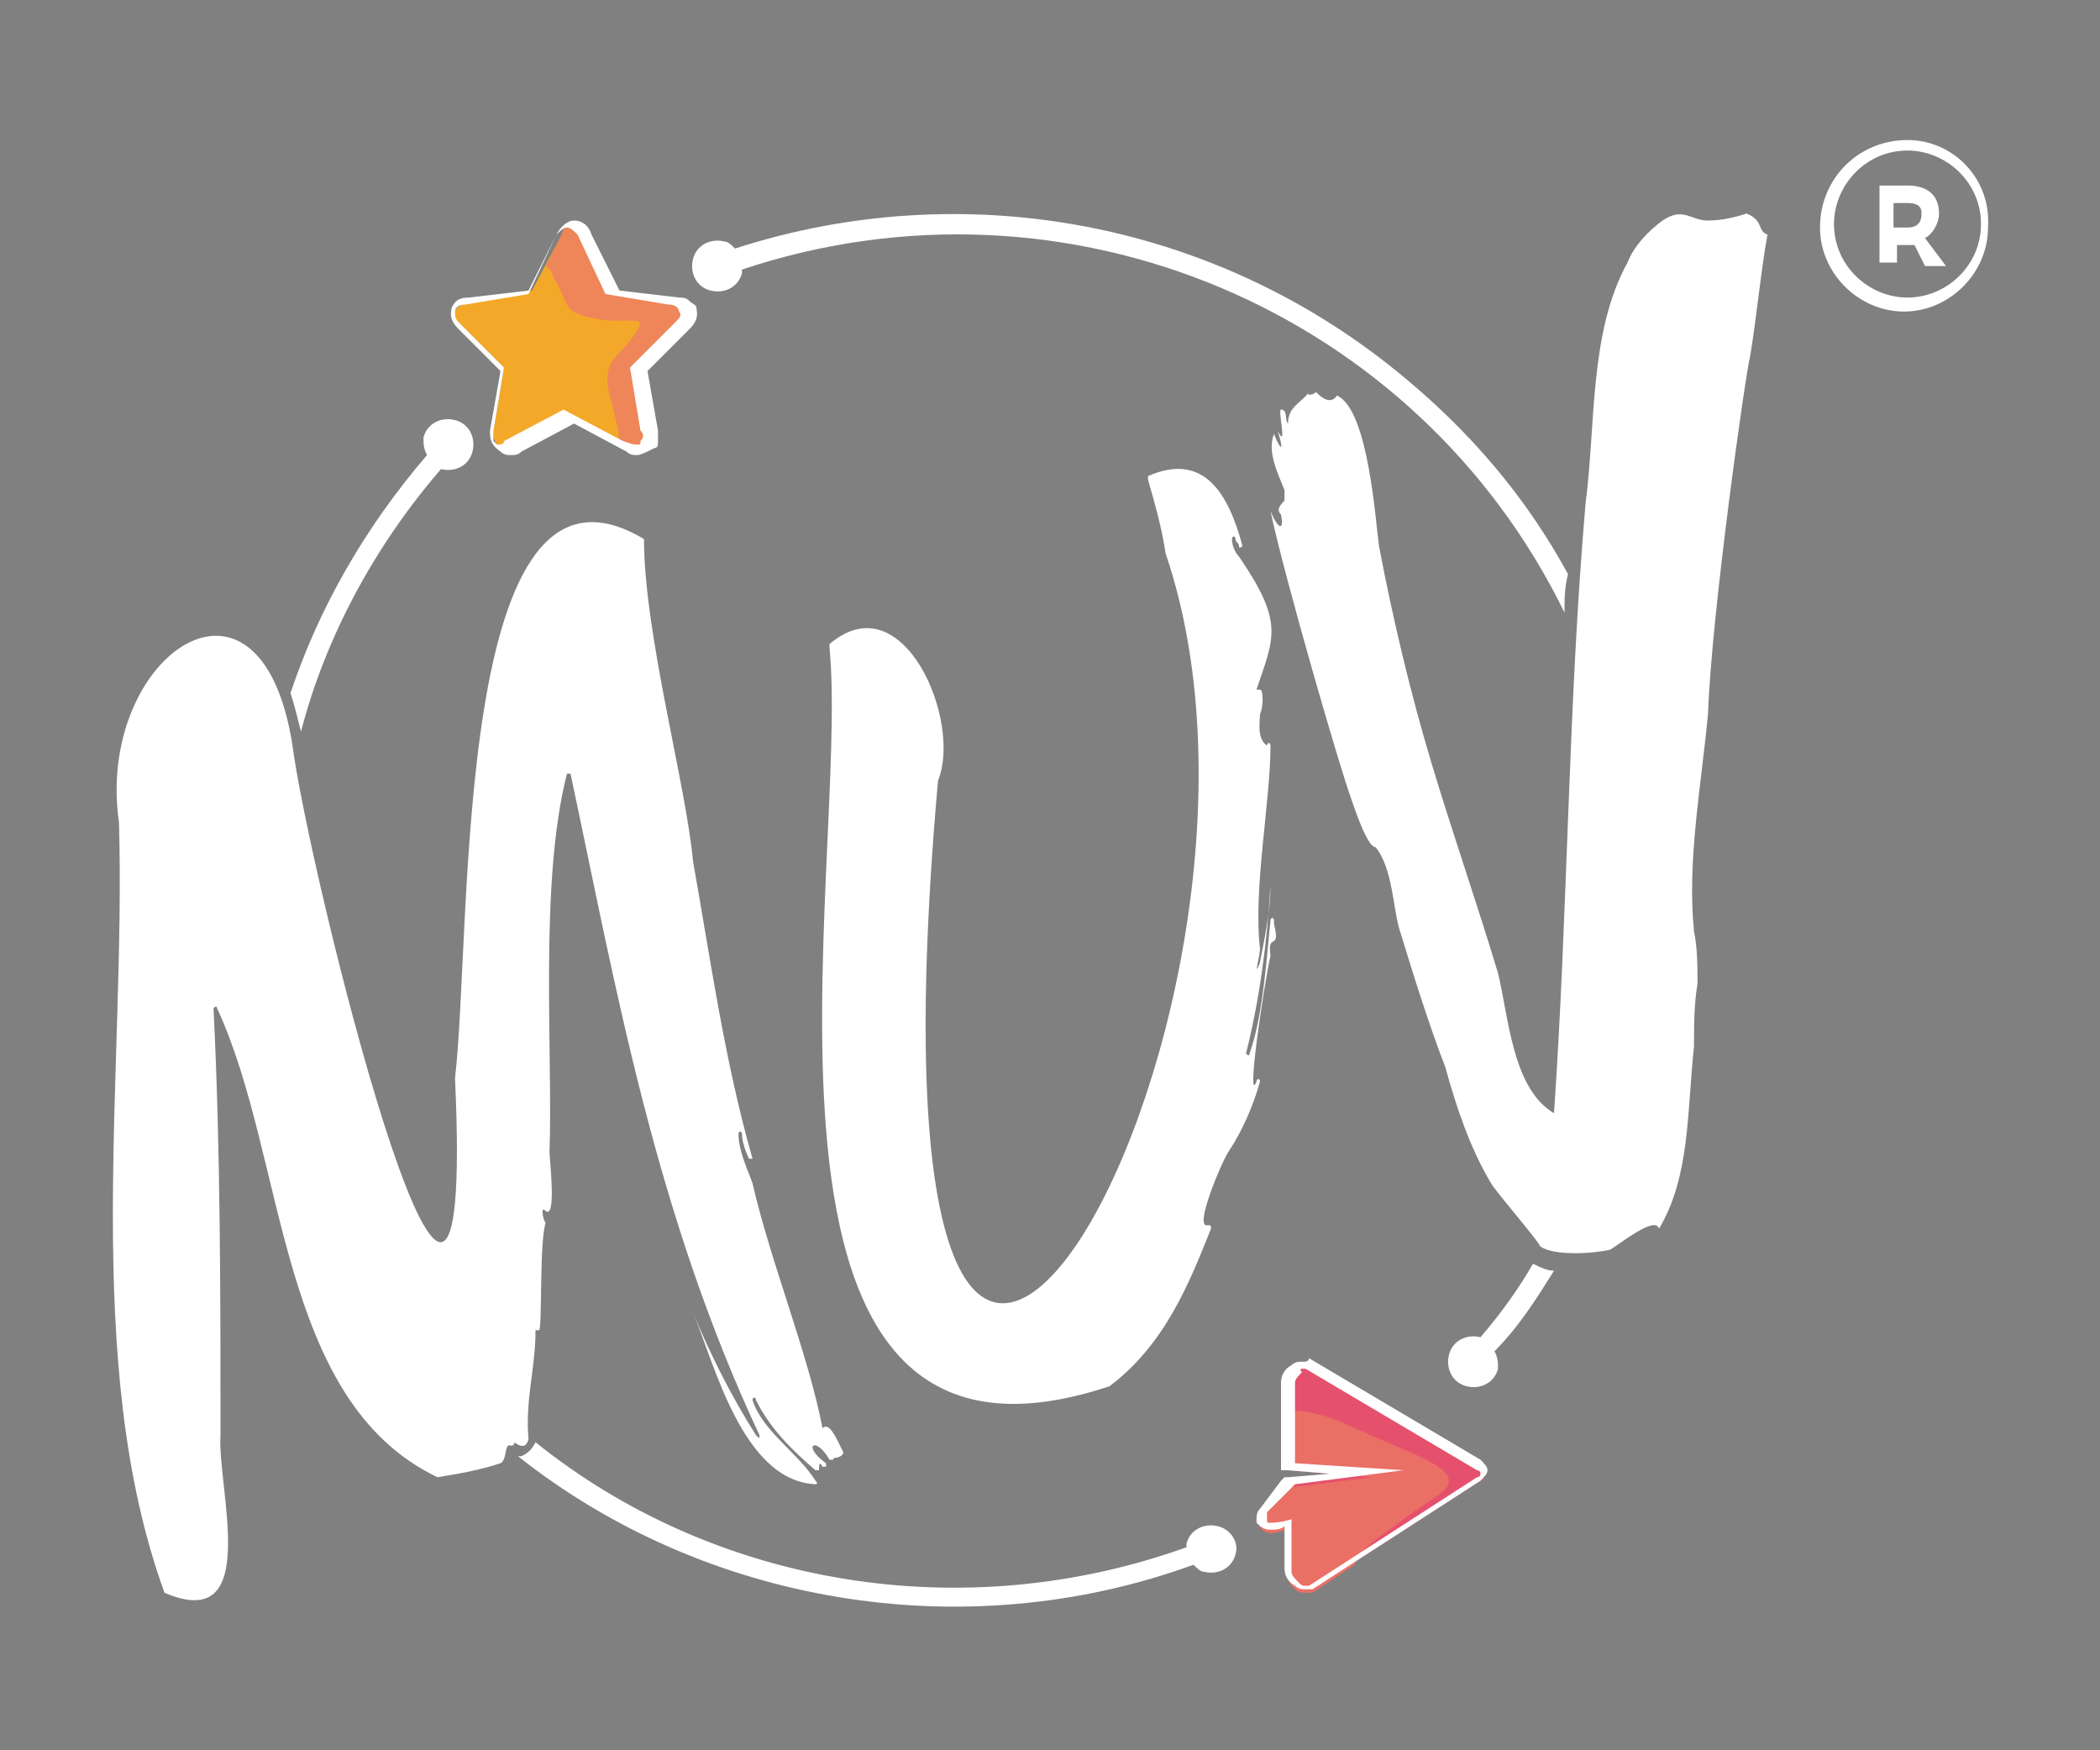<?xml version="1.0" encoding="utf-8"?>
<!-- Generator: Adobe Illustrator 27.9.0, SVG Export Plug-In . SVG Version: 6.00 Build 0)  -->
<svg version="1.1" id="Livello_1" xmlns="http://www.w3.org/2000/svg" xmlns:xlink="http://www.w3.org/1999/xlink" x="0px" y="0px"
	 viewBox="0 0 60 50" style="enable-background:new 0 0 60 50;" xml:space="preserve">
<rect x="0" y="0" width="60" height="50" fill="#808080" stroke="none"/>
<style type="text/css">
	.st0{fill:#FFFFFF;}
	.st1{fill:#343839;}
	.st2{fill:#F4A829;}
	.st3{fill:#EE8659;}
	.st4{fill:#E5516D;}
	.st5{fill:#EA6F65;}
</style>
<g id="XMLID_00000047027898852995060970000000926369604162035642_">
	<path id="XMLID_00000181071932004280224760000013100399823791755706_" class="st0" d="M44.4,36.3c-0.2,0-0.4-0.1-0.6-0.2
		c-0.4,0.7-0.9,1.4-1.5,2.1l0,0c0,0,0,0,0,0c-0.4-0.1-0.8,0.1-0.9,0.5c-0.1,0.4,0.1,0.8,0.5,0.9c0.4,0.1,0.8-0.1,0.9-0.5
		c0,0,0,0,0,0c0-0.2,0-0.3-0.1-0.5C43.4,37.9,43.9,37.1,44.4,36.3"/>
	<path id="XMLID_00000002357687391937148070000015456189069335617726_" class="st0" d="M44.7,17.5c0-0.4,0-0.7,0.1-1.1
		c-1.2-2.2-2.8-4.1-4.9-5.8C34.6,6.3,27.5,5,21,7.1c-0.1-0.1-0.2-0.2-0.3-0.2c-0.4-0.1-0.8,0.1-0.9,0.5c-0.1,0.4,0.1,0.8,0.5,0.9
		c0.4,0.1,0.8-0.1,0.9-0.5l0,0c0,0,0-0.1,0-0.1C30.5,4.6,40.5,8.9,44.7,17.5"/>
	<path id="XMLID_00000003079490949866355430000000420695005679577515_" class="st0" d="M34.8,43.6c-0.4-0.1-0.8,0.1-0.9,0.5
		c0,0,0,0,0,0c0,0,0,0.1,0,0.1c-6.4,2.3-13.5,1.1-18.6-3c-0.1,0.2-0.2,0.3-0.4,0.4c0,0,0,0-0.1,0c5.3,4.2,12.7,5.5,19.3,3.1
		c0.1,0.1,0.2,0.2,0.3,0.2c0.4,0.1,0.8-0.1,0.9-0.5C35.4,44.1,35.2,43.7,34.8,43.6"/>
	<path id="XMLID_00000086658062385067982660000009842264852215686570_" class="st0" d="M8.3,19.8c0.1,0.3,0.2,0.7,0.3,1.1
		c0.7-2.7,2.1-5.3,4-7.5c0,0,0,0,0,0c0.4,0.1,0.8-0.1,0.9-0.5c0.1-0.4-0.1-0.8-0.5-0.9c-0.4-0.1-0.8,0.1-0.9,0.5l0,0
		c0,0.2,0,0.3,0.1,0.5C10.4,15.1,9.1,17.4,8.3,19.8"/>
	<path id="XMLID_00000070108592288124908270000003820650599785686667_" class="st1" d="M15.4,34.8C15.4,34.8,15.4,34.8,15.4,34.8
		C15.4,34.8,15.4,34.8,15.4,34.8"/>
	<path id="XMLID_00000165203539839196947510000010717640590464141442_" class="st0" d="M23.5,40.8c-0.4-2.1-1.5-4.8-2-7c0,0,0,0,0,0
		c-0.1-0.3-0.4-0.9-0.4-1.4c0-0.1,0.1-0.1,0.1,0c0,0.2,0.1,0.5,0.2,0.7c0,0,0.1,0,0.1,0c-0.8-2.8-1.2-5.7-1.7-8.5c0,0,0,0,0,0
		c-0.2-2.2-1.4-6.5-1.4-9.2c0,0,0,0,0,0c-5.5-3.3-4.9,11.2-5.4,15.4c0,0,0,0,0,0c0.6,13-3.9-4.7-4.6-9.2c-0.8-6.3-5.7-2.9-5,1.9
		c0,0,0,0,0,0c0.2,7.1-1.1,15.4,1.3,22c0,0,0,0,0,0c2.8,1.2,1.5-3,1.6-4.5c0,0,0,0,0,0c0-4,0-8.2-0.2-12.2c0,0,0.1-0.1,0.1,0
		c2,4.3,1.7,11.2,6.3,13.4c0,0,0,0,0,0c0.6-0.1,1.2-0.2,1.8-0.4c0,0,0,0,0,0c0.2-0.1,0.1-0.6,0.3-0.5c0,0,0.1,0,0.1-0.1
		c-0.2-0.2,0.3,0.4,0.4-0.1c0,0,0,0,0,0c-0.1-1.1,0.2-2,0.2-3.1c0,0,0,0,0.1,0c0.1,0,0-2.6,0.2-3.1c0,0.1-0.1-0.1-0.1-0.3
		c0,0,0-0.1,0.1,0c0.3,0.2,0.1-1.5,0.1-1.7c0,0,0,0,0,0c0.1-2.8-0.3-7.7,0.5-10.8c0,0,0.1,0,0.1,0c1.3,6.1,2.4,12.5,5.4,18.9
		c0,0.1,0,0.1-0.1,0c-0.7-1.1-1.3-2.3-1.8-3.5c0.6,1.4,1.4,4.8,3.5,4.9c0,0,0.1,0,0-0.1c-0.5-0.8-1.5-1.4-1.8-2.3
		c0-0.1,0.1-0.1,0.1,0c0.4,0.8,1,1.4,1.7,2c0,0,0.1,0,0.1,0c0-0.1,0-0.3,0.1-0.1c0,0,0.1,0,0.1,0c0,0,0-0.1,0-0.1
		c-0.7-0.5-0.3-0.8,0.1-0.1c0,0,0.1,0,0.1,0c0-0.1,0.2,0,0.3-0.2c0,0,0,0,0,0C23.9,41.1,23.7,40.6,23.5,40.8
		C23.6,40.8,23.5,40.8,23.5,40.8"/>
	<path id="XMLID_00000137822800702301276800000010402359653638653062_" class="st1" d="M36.6,14.7C36.6,14.7,36.6,14.7,36.6,14.7
		C36.6,14.7,36.6,14.7,36.6,14.7C36.6,14.7,36.6,14.7,36.6,14.7"/>
	<path id="XMLID_00000088835843607187307640000010199946950431826053_" class="st0" d="M36.6,14.7C36.6,14.7,36.6,14.7,36.6,14.7
		c0.1,0.5-0.1,0.4-0.3-0.1c0,0,0,0,0,0c0.4,1.9,2,7.4,2.3,8.2c0,0,0,0,0,0c0,0,0,0,0,0c0.2,0.6,0.5,1.4,0.7,1.4c0,0,0,0,0,0
		c0.5,0.6,0.5,1.8,0.7,2.4c0,0,0,0,0,0c0.4,1.3,0.8,2.6,1.3,3.9c0,0,0,0,0,0c0.3,1.1,0.7,2.3,1.3,3.3c0.1,0.2,1.4,1.7,1.4,1.8
		c0,0,0,0,0,0c0.4,0.3,1.6,0.2,2,0.1c0,0,0,0,0,0c0.2-0.1,1.3-1,1.4-0.6c0,0,0,0,0,0c0.9-1.5,0.8-3.4,1-5.2c0,0,0,0,0,0
		c0-0.6,0-1.2,0.1-1.8c0,0,0,0,0,0c0-0.5,0-1-0.1-1.5c0,0,0,0,0,0c-0.2-2,0.2-4.1,0.4-6.2c0.1-2.9,1.1-9.9,1.2-10.2l0,0c0,0,0,0,0,0
		c0.2-1.2,0.3-2.4,0.5-3.5c0,0,0,0,0,0c-0.3-0.1-0.1-0.4-0.6-0.6c0,0,0,0,0,0c-0.3,0.1-0.7,0.2-1.1,0.2c0,0,0,0,0,0
		c-0.5,0-0.7-0.4-1.3,0c-0.4,0.3-0.8,0.7-1,1.2c0,0,0,0,0,0c-1.1,2-0.9,4.6-1.2,6.9c-0.5,5.8-0.5,11.6-0.9,17.4c0,0,0,0,0,0
		c-1.2-0.7-1.3-2.8-1.6-4c-0.6-2-1.3-4-1.9-6c-0.6-2-1.1-4.1-1.5-6.2c0,0,0,0,0,0c-0.1-0.7-0.3-3.9-1.2-4.3c0,0,0,0,0,0
		c-0.2,0.3-0.5,0-0.6-0.1c0,0,0,0,0,0c-0.1,0.1-0.3,0.1-0.2,0c-0.2,0.3-0.6,0.4-0.6,0.9c0,0,0,0,0,0c-0.1-0.1,0-0.4-0.2-0.4
		c-0.1,0,0.2,1.2-0.1,0.6c0,0,0,0,0,0c0.2,0.6,0.1,0.6-0.1,0.1c0,0,0,0,0,0c-0.2,0.5,0.1,1.1,0.3,1.6c0,0,0,0,0,0c0,0.1,0,0.2,0,0.2
		c0,0,0,0,0,0c0,0,0,0.1,0,0.1c0,0,0,0,0,0C36.5,14.5,36.5,14.6,36.6,14.7"/>
	<path id="XMLID_00000023251289744555201100000007869416613520747138_" class="st0" d="M36,20.4c0.1-0.2,0.1-0.7,0-0.7
		c0,0-0.1,0-0.1,0l0,0c0,0,0,0,0,0c0.5-1.5,0.8-1.9-0.5-3.8c0,0,0,0,0,0c-0.1-0.1-0.2-0.3-0.2-0.5c0-0.1,0.1-0.1,0.1,0
		c0,0.1,0.1,0.1,0.1,0.2c0,0.1,0.1,0,0.1,0c-0.4-1.5-1.1-2.7-2.7-2c0,0,0,0,0,0.1c0.2,0.7,0.4,1.4,0.5,2.1c0,0,0,0,0,0
		c4.6,13.5-9.2,37-6.5,6.5c0,0,0,0,0,0c0.7-1.7-1-5.7-3.1-3.9c0,0,0,0,0,0.1c0.6,6.2-3.4,24.9,8,21.1c0,0,0,0,0,0
		c1.6-1.2,2.3-3,2.9-4.5c0-0.1,0-0.1-0.1-0.1c-0.4,0.1,0.4-1.8,0.6-2.1c0,0,0,0,0,0c0.4-0.6,0.7-1.3,0.9-2c0-0.1-0.1-0.1-0.1,0
		c-0.3,0.7,0.2-2.7,0.4-3.6c0,0,0,0,0,0c-0.1-0.7,0.3-0.1,0.1-0.9c0,0,0,0,0,0c0,0,0-0.1,0-0.1c0-0.1-0.1-0.1-0.1,0
		c-0.1,0.9-0.2,2.7-0.6,3.8c0,0.1-0.1,0-0.1,0c0.4-1.6,0.6-3.2,0.7-4.8c0,0.9-0.3,2.1-0.3,2.2c0,0,0,0,0,0c-0.2,0.5,0-0.2,0-0.4
		c0,0,0,0,0,0c-0.2-1.7,0.3-4.2,0.3-5.8c0-0.1-0.1-0.1-0.1,0C35.9,21.1,36,20.6,36,20.4C36,20.5,36,20.4,36,20.4"/>
	<path id="XMLID_00000075138599206506876090000001436376177927304341_" class="st2" d="M18.2,12.8c-0.1,0-0.2,0-0.3-0.1l-1.6-0.8
		l-1.6,0.8c-0.1,0-0.2,0.1-0.3,0.1c-0.1,0-0.2,0-0.2-0.1l0,0l0,0c-0.1-0.1-0.1-0.3-0.1-0.4v0l0.3-1.8l-1.3-1.3l0,0h0
		C13,9.2,12.9,9,13,8.9c0-0.1,0.2-0.2,0.4-0.3l1.8-0.3L16,6.8c0.1-0.2,0.2-0.3,0.4-0.3c0.1,0,0.3,0.1,0.4,0.3l0.8,1.6l1.8,0.3
		c0.2,0,0.3,0.1,0.4,0.3c0,0.1,0,0.3-0.2,0.4l0,0l0,0l-1.3,1.3l0.3,1.8v0c0,0.2,0,0.3-0.1,0.4C18.4,12.8,18.3,12.8,18.2,12.8"/>
	<path id="XMLID_00000027597626071361218960000001133264167076381576_" class="st3" d="M19.3,8.6l-1.8-0.3l-0.8-1.6
		c-0.1-0.2-0.2-0.3-0.4-0.3S16.1,6.6,16,6.8l-0.4,0.8c0.1,0.1,0.2,0.2,0.2,0.3c0.5,0.8,0.2,1,1.2,1.2c1,0.2,1.6-0.2,1.1,0.5
		c-0.5,0.7-1,0.7-0.6,2c0.2,0.8,0.2,0.9,0.2,1.1l0.3,0.1c0.1,0,0.2,0.1,0.3,0.1c0.1,0,0.2,0,0.2-0.1c0.1-0.1,0.1-0.2,0.1-0.4v0
		l-0.3-1.8l1.3-1.3l0,0l0,0c0.2-0.2,0.2-0.3,0.2-0.4C19.6,8.7,19.5,8.6,19.3,8.6"/>
	<path id="XMLID_00000178897659704373141510000012226638355042636439_" class="st0" d="M18.2,12.7c0.1,0,0.1,0,0.1-0.1
		c0.1-0.1,0.1-0.2,0-0.3l-0.3-1.8l1.3-1.3c0.1-0.1,0.2-0.2,0.1-0.3c0-0.1-0.1-0.2-0.3-0.2l-1.8-0.3l-0.8-1.7
		c-0.1-0.1-0.2-0.2-0.3-0.2c-0.1,0-0.2,0.1-0.3,0.2l-0.8,1.7l-1.8,0.3c-0.2,0-0.3,0.1-0.3,0.2c0,0.1,0,0.2,0.1,0.3l1.3,1.3l-0.3,1.8
		c0,0.1,0,0.2,0,0.3c0,0,0.1,0.1,0.1,0.1c0.1,0,0.2,0,0.2-0.1l1.7-0.9l1.7,0.9C18.1,12.7,18.1,12.7,18.2,12.7 M18.2,13
		c-0.1,0-0.2,0-0.3-0.1l-1.5-0.8l-1.5,0.8c-0.1,0.1-0.2,0.1-0.3,0.1c-0.1,0-0.2,0-0.3-0.1l0,0l0,0C14,12.7,14,12.5,14,12.3v0v0
		l0.3-1.7l-1.2-1.2l0,0l0,0c-0.3-0.3-0.2-0.5-0.2-0.6c0.1-0.2,0.2-0.3,0.5-0.3l1.7-0.2l0.8-1.6c0.1-0.2,0.3-0.4,0.5-0.4
		c0.2,0,0.4,0.1,0.5,0.4l0.8,1.6l1.7,0.2c0.1,0,0.2,0,0.3,0.1c0.1,0.1,0.2,0.1,0.2,0.2c0,0.1,0.1,0.3-0.2,0.6l0,0l0,0l-1.2,1.2
		l0.3,1.7v0v0c0,0.1,0,0.2,0,0.3c0,0.1,0,0.2-0.1,0.2C18.5,12.9,18.3,13,18.2,13L18.2,13z"/>
	<path id="XMLID_00000000183882088881459520000015889865207961890434_" class="st4" d="M37.3,45.4c-0.1,0-0.2,0-0.3-0.1
		c-0.1-0.1-0.2-0.2-0.2-0.4l0-1.3c-0.1,0-0.3,0.1-0.5,0.1c0,0,0,0,0,0c-0.1,0-0.2-0.1-0.3-0.2c0-0.1,0-0.2,0-0.3l0,0l0.8-0.8
		l2.4-0.3l-2.4-0.2l0-2.4c0-0.2,0.1-0.3,0.2-0.4C37,39,37.1,39,37.2,39c0.1,0,0.1,0,0.2,0l0,0l4.9,2.9c0.1,0,0.1,0.1,0.1,0.2
		c0,0.1,0,0.2-0.1,0.2l-4.8,3.1l0,0C37.4,45.4,37.4,45.4,37.3,45.4L37.3,45.4z"/>
	<path id="XMLID_00000002378091981392037440000016860382005164448147_" class="st5" d="M39.7,43.7c0.8-0.6,0.4-0.3,1.4-1
		c1-0.7-0.7-1.1-2.6-2c-0.9-0.4-1.4-0.4-1.7-0.4l0,1.7l2.4,0.2l-2.4,0.3l-0.8,0.8l0,0c-0.1,0.1-0.1,0.2,0,0.3c0,0.1,0.2,0.2,0.3,0.2
		c0,0,0,0,0,0c0.2,0,0.4-0.1,0.5-0.1l0,1.3c0,0.2,0.1,0.3,0.2,0.4c0.1,0.1,0.2,0.1,0.3,0.1h0c0.1,0,0.1,0,0.2,0l0,0l1.2-0.8
		C38.8,44.4,39.1,44.1,39.7,43.7"/>
	<path id="XMLID_00000005957822461759325490000000869387344169573784_" class="st0" d="M37.2,39.1c0,0,0.1,0,0.1,0l4.9,2.9
		c0,0,0.1,0,0.1,0.1c0,0,0,0.1-0.1,0.1l-4.8,3.1c0,0-0.1,0-0.1,0c-0.1,0-0.1,0-0.2-0.1c-0.1-0.1-0.2-0.2-0.2-0.3l0-1.5
		c0,0-0.3,0.1-0.6,0.1c0,0,0,0,0,0c-0.1,0-0.1,0-0.1-0.1c0-0.1,0-0.1,0-0.2l0.8-0.8l3.1-0.4c0,0,0,0,0,0c0,0,0,0,0,0l-3.1-0.2l0-2.3
		c0-0.1,0.1-0.2,0.2-0.3C37.1,39.1,37.2,39.1,37.2,39.1 M37.2,38.9c-0.1,0-0.2,0-0.3,0.1c-0.2,0.1-0.3,0.3-0.3,0.5l0,2.3l0,0.2
		l0.2,0l1.2,0.1l-1.2,0.1l-0.1,0l-0.1,0.1L36,43.1l0,0l0,0c-0.1,0.1-0.1,0.2-0.1,0.4c0.1,0.1,0.2,0.2,0.4,0.2c0,0,0,0,0,0
		c0.1,0,0.3,0,0.4-0.1l0,1.2v0l0,0c0,0.2,0.1,0.4,0.3,0.5c0.1,0.1,0.2,0.1,0.3,0.1c0.1,0,0.2,0,0.2,0l0,0l0,0l4.8-3.1
		c0.1-0.1,0.2-0.2,0.2-0.3v0l0,0c0-0.1-0.1-0.2-0.2-0.3l-4.9-2.9l0,0l0,0C37.4,38.9,37.3,38.9,37.2,38.9"/>
	<path id="XMLID_00000008869745455329903210000014732629240749666743_" class="st0" d="M54.5,4C53.1,4,52,5.1,52,6.5
		c0,1.3,1.1,2.4,2.4,2.4c1.3,0,2.4-1.1,2.4-2.4C56.9,5.1,55.8,4,54.5,4 M54.5,8.5c-1.1,0-2.1-0.9-2.1-2.1c0-1.1,0.9-2.1,2.1-2.1
		c1.1,0,2.1,0.9,2.1,2.1C56.6,7.6,55.6,8.5,54.5,8.5 M55.4,6.1c0-0.5-0.3-0.8-0.9-0.8h-0.8v2.2h0.5V7h0.4c0,0,0,0,0.1,0L55,7.6h0.6
		L55,6.8C55.2,6.7,55.4,6.4,55.4,6.1 M54.5,6.5h-0.4V5.8h0.4c0.4,0,0.4,0.2,0.4,0.3C54.9,6.2,54.9,6.5,54.5,6.5"/>
</g>
</svg>
